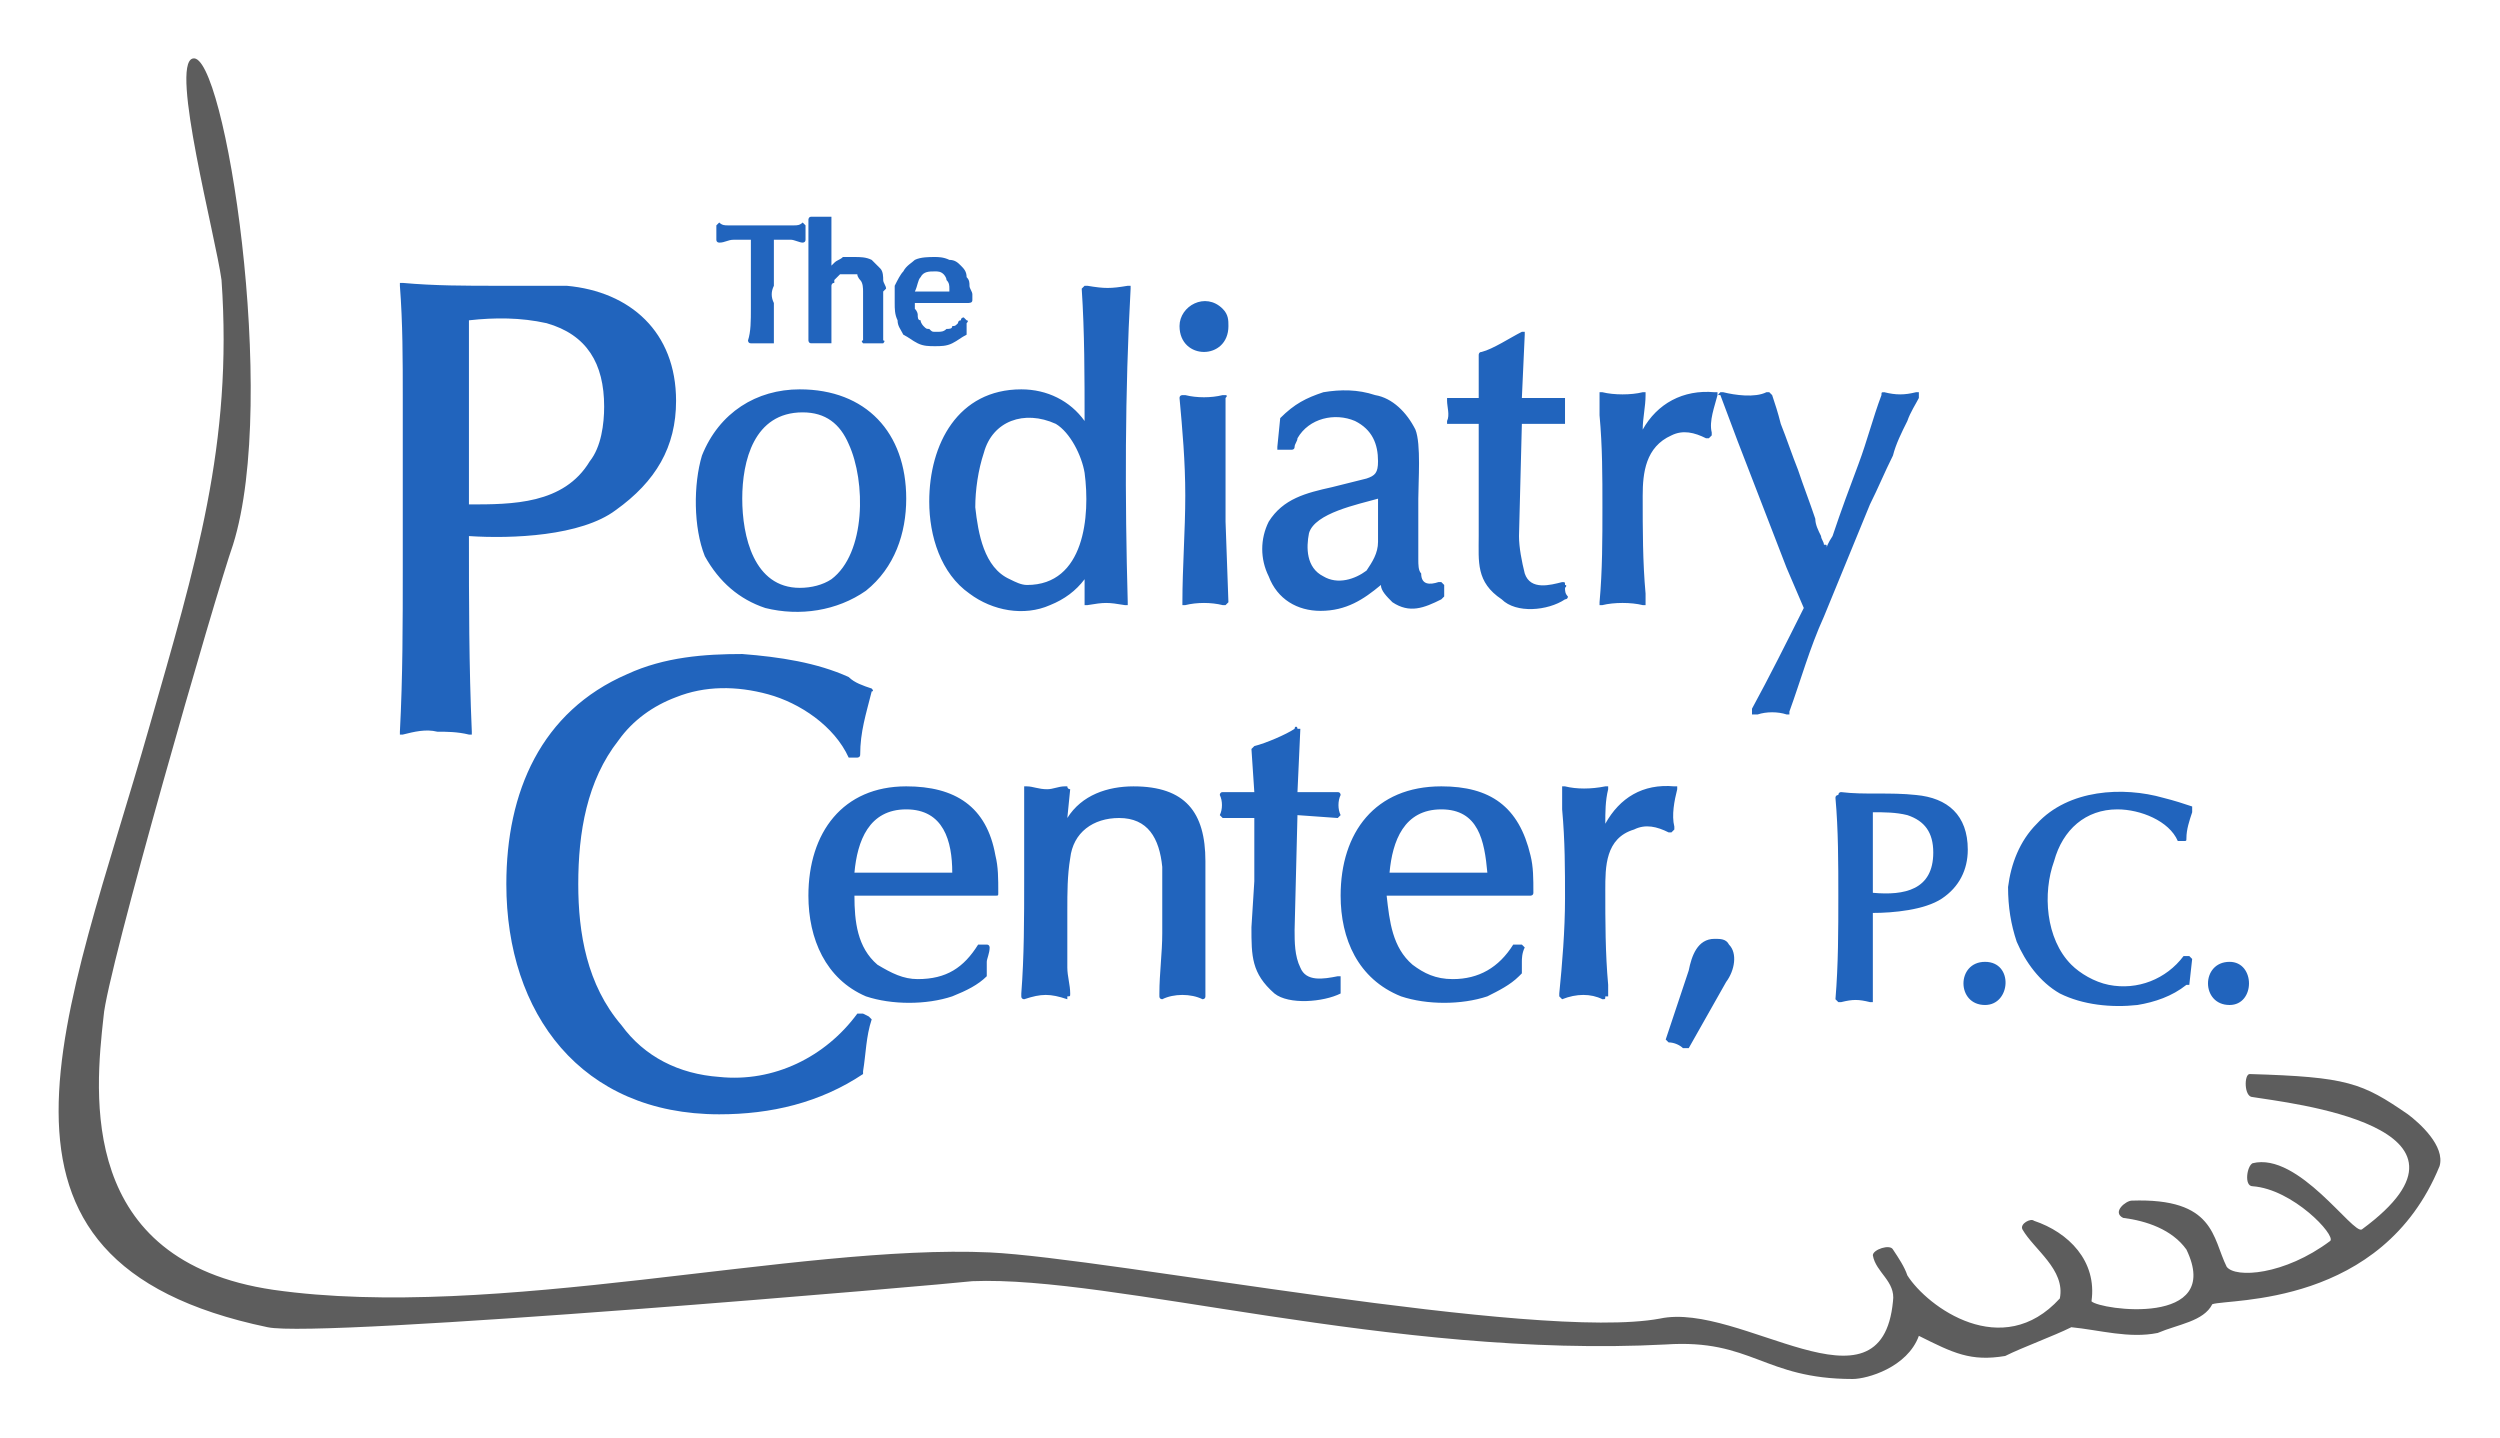 <?xml version="1.0" encoding="UTF-8"?>
<!DOCTYPE svg PUBLIC "-//W3C//DTD SVG 1.0//EN" "http://www.w3.org/TR/2001/REC-SVG-20010904/DTD/svg10.dtd">
<!-- Creator: CorelDRAW 2020 (64-Bit) -->
<svg xmlns="http://www.w3.org/2000/svg" xml:space="preserve" width="200px" height="115px" version="1.0" style="shape-rendering:geometricPrecision; text-rendering:geometricPrecision; image-rendering:optimizeQuality; fill-rule:evenodd; clip-rule:evenodd"
viewBox="0 0 8.69 4.99"
 xmlns:xlink="http://www.w3.org/1999/xlink"
 xmlns:xodm="http://www.corel.com/coreldraw/odm/2003">
 <defs>
  <style type="text/css">
   <![CDATA[
    .fil2 {fill:none}
    .fil1 {fill:#2164BD}
    .fil0 {fill:#515151;fill-rule:nonzero;fill-opacity:0.929}
   ]]>
  </style>
 </defs>
 <g id="Layer_x0020_1">
  <g id="_1602680191824">
   <path class="fil0" d="M6.58 4.52c0.01,-0.07 -0.06,-0.1 -0.07,-0.16 0,-0.02 0.06,-0.04 0.07,-0.02 0.02,0.03 0.04,0.06 0.05,0.09 0.07,0.11 0.33,0.3 0.53,0.08 0.02,-0.1 -0.09,-0.17 -0.13,-0.24 -0.01,-0.02 0.03,-0.04 0.04,-0.03 0.12,0.04 0.22,0.14 0.2,0.28 0.03,0.03 0.46,0.09 0.33,-0.18 -0.05,-0.07 -0.14,-0.1 -0.22,-0.11 -0.04,-0.02 0.01,-0.06 0.03,-0.06 0.29,-0.01 0.28,0.13 0.33,0.23 0.03,0.04 0.2,0.03 0.36,-0.09 0.02,-0.02 -0.13,-0.18 -0.27,-0.19 -0.03,0 -0.02,-0.07 0,-0.08 0.16,-0.04 0.35,0.25 0.38,0.23 0.49,-0.36 -0.26,-0.44 -0.38,-0.46 -0.03,0 -0.03,-0.08 -0.01,-0.08 0.34,0.01 0.39,0.03 0.55,0.14 0.04,0.03 0.13,0.11 0.11,0.18 -0.2,0.49 -0.73,0.46 -0.79,0.48 -0.03,0.06 -0.12,0.07 -0.19,0.1 -0.1,0.02 -0.2,-0.01 -0.3,-0.02 -0.06,0.03 -0.17,0.07 -0.23,0.1 -0.12,0.02 -0.18,-0.01 -0.3,-0.07 -0.04,0.11 -0.18,0.15 -0.23,0.15 -0.31,0 -0.35,-0.14 -0.65,-0.12 -0.95,0.05 -1.92,-0.24 -2.41,-0.22 -0.08,0.01 -2.27,0.2 -2.45,0.16 -1.1,-0.23 -0.7,-1.07 -0.41,-2.09 0.16,-0.56 0.29,-0.98 0.25,-1.55 -0.02,-0.15 -0.18,-0.75 -0.1,-0.77 0.11,-0.03 0.3,1.18 0.14,1.69 -0.06,0.17 -0.44,1.49 -0.45,1.64 -0.03,0.27 -0.09,0.85 0.59,0.95 0.77,0.11 1.82,-0.16 2.49,-0.13 0.42,0.02 1.9,0.31 2.33,0.23 0.28,-0.06 0.77,0.36 0.81,-0.06z"/>
   <path class="fil1" d="M7.75 3.34c0.09,0 0.09,0.15 0,0.15 -0.1,0 -0.1,-0.15 0,-0.15zm-0.13 -0.52c-0.01,0.03 -0.02,0.06 -0.02,0.09 0,0.01 0,0.01 -0.01,0.01l-0.01 0c0,0 -0.01,0 -0.01,0 -0.03,-0.07 -0.13,-0.11 -0.21,-0.11 -0.11,0 -0.19,0.07 -0.22,0.18 -0.04,0.11 -0.03,0.27 0.06,0.36 0.03,0.03 0.08,0.06 0.13,0.07 0.1,0.02 0.2,-0.02 0.26,-0.1 0,0 0.01,0 0.01,0l0.01 0c0.01,0.01 0.01,0.01 0.01,0.01l-0.01 0.09c0,0 0,0 -0.01,0 -0.05,0.04 -0.11,0.06 -0.17,0.07 -0.09,0.01 -0.19,0 -0.27,-0.04 -0.07,-0.04 -0.12,-0.11 -0.15,-0.18 -0.02,-0.06 -0.03,-0.12 -0.03,-0.19 0.01,-0.08 0.04,-0.16 0.1,-0.22 0.11,-0.12 0.3,-0.13 0.44,-0.09 0.04,0.01 0.07,0.02 0.1,0.03 0,0 0,0.01 0,0.02zm-0.72 0.52c0.1,0 0.09,0.15 0,0.15 -0.1,0 -0.1,-0.15 0,-0.15zm-0.39 -0.17c0,0.1 0,0.2 0,0.3 0,0 0,0.01 0,0.01 0,0 0,0 -0.01,0 -0.04,-0.01 -0.06,-0.01 -0.1,0 -0.01,0 -0.01,0 -0.01,0 0,0 -0.01,-0.01 -0.01,-0.01 0.01,-0.12 0.01,-0.24 0.01,-0.36 0,-0.11 0,-0.23 -0.01,-0.34 0,-0.01 0.01,-0.01 0.01,-0.01 0,0 0,-0.01 0.01,-0.01 0.08,0.01 0.17,0 0.26,0.01 0.11,0.01 0.18,0.07 0.18,0.19 0,0.07 -0.03,0.13 -0.09,0.17 -0.06,0.04 -0.17,0.05 -0.24,0.05zm-0.64 0.2c0.01,-0.05 0.03,-0.11 0.09,-0.11 0.02,0 0.04,0 0.05,0.02 0.03,0.03 0.02,0.09 -0.01,0.13l-0.13 0.23c-0.01,0 -0.01,0 -0.02,0 -0.01,-0.01 -0.03,-0.02 -0.05,-0.02 0,0 0,0 -0.01,-0.01 0,0 0,0 0,0l0.08 -0.24zm-0.29 -0.51c0.05,-0.09 0.13,-0.14 0.24,-0.13 0,0 0.01,0 0.01,0 0,0 0,0.01 0,0.01 -0.01,0.04 -0.02,0.09 -0.01,0.13 0,0 0,0.01 0,0.01l-0.01 0.01c-0.01,0 -0.01,0 -0.01,0 -0.04,-0.02 -0.08,-0.03 -0.12,-0.01 -0.1,0.03 -0.1,0.13 -0.1,0.21 0,0.11 0,0.22 0.01,0.33 0,0.01 0,0.03 0,0.04 0,0 0,0 -0.01,0 0,0.01 0,0.01 -0.01,0.01 -0.04,-0.02 -0.09,-0.02 -0.14,0 0,0 0,0 -0.01,-0.01 0,0 0,0 0,-0.01 0.01,-0.1 0.02,-0.22 0.02,-0.33 0,-0.1 0,-0.2 -0.01,-0.31 0,-0.02 0,-0.05 0,-0.07 0,0 0,-0.01 0,-0.01 0,0 0.01,0 0.01,0 0.04,0.01 0.09,0.01 0.14,0 0,0 0,0 0.01,0 0,0.01 0,0.01 0,0.01 -0.01,0.04 -0.01,0.08 -0.01,0.12zm-0.76 0.25c0.01,0.09 0.02,0.18 0.09,0.24 0.04,0.03 0.08,0.05 0.14,0.05 0.09,0 0.16,-0.04 0.21,-0.12 0,0 0.01,0 0.01,0l0.02 0c0,0 0.01,0.01 0.01,0.01 -0.01,0.02 -0.01,0.04 -0.01,0.05 0,0.01 0,0.03 0,0.04 0,0 0,0 -0.01,0.01 -0.03,0.03 -0.07,0.05 -0.11,0.07 -0.09,0.03 -0.21,0.03 -0.3,0 -0.15,-0.06 -0.21,-0.2 -0.21,-0.35 0,-0.22 0.12,-0.38 0.35,-0.38 0.17,0 0.27,0.07 0.31,0.24 0.01,0.04 0.01,0.08 0.01,0.13 0,0.01 -0.01,0.01 -0.01,0.01l-0.5 0zm-0.46 -0.27l-0.11 0c0,0 0,0 0,0 -0.01,-0.01 -0.01,-0.01 -0.01,-0.01 0.01,-0.02 0.01,-0.05 0,-0.07 0,0 0,-0.01 0.01,-0.01 0,0 0,0 0,0l0.11 0 -0.01 -0.15c0,0 0.01,-0.01 0.01,-0.01 0.04,-0.01 0.11,-0.04 0.14,-0.06 0,-0.01 0.01,-0.01 0.01,0 0,0 0.01,0 0.01,0l-0.01 0.22 0.14 0c0,0 0,0 0,0 0.01,0 0.01,0.01 0.01,0.01 -0.01,0.02 -0.01,0.05 0,0.07 0,0 0,0 -0.01,0.01 0,0 0,0 0,0l-0.14 -0.01 -0.01 0.4c0,0.04 0,0.09 0.02,0.13 0.02,0.05 0.08,0.04 0.13,0.03 0,0 0.01,0 0.01,0 0,0.01 0,0.01 0,0.01 0,0.02 0,0.02 0,0.04 0,0 0,0.01 0,0.01 -0.06,0.03 -0.18,0.04 -0.23,0 -0.08,-0.07 -0.08,-0.13 -0.08,-0.23l0.01 -0.16 0 -0.22zm-0.65 0c0.05,-0.08 0.14,-0.11 0.23,-0.11 0.18,0 0.25,0.09 0.25,0.26 0,0.08 0,0.15 0,0.23 0,0.05 0,0.1 0,0.14 0,0.03 0,0.07 0,0.09 0,0.01 0,0.01 0,0.01 0,0.01 -0.01,0.01 -0.01,0.01 -0.04,-0.02 -0.1,-0.02 -0.14,0 0,0 -0.01,0 -0.01,-0.01 0,0 0,0 0,-0.01 0,-0.07 0.01,-0.14 0.01,-0.21 0,-0.08 0,-0.16 0,-0.23 -0.01,-0.1 -0.05,-0.17 -0.15,-0.17 -0.09,0 -0.16,0.05 -0.17,0.14 -0.01,0.06 -0.01,0.12 -0.01,0.18 0,0.07 0,0.13 0,0.2 0,0.03 0.01,0.06 0.01,0.09 0,0.01 0,0.01 -0.01,0.01 0,0.01 0,0.01 0,0.01 -0.06,-0.02 -0.09,-0.02 -0.15,0 0,0 -0.01,0 -0.01,-0.01 0,0 0,0 0,-0.01 0.01,-0.13 0.01,-0.26 0.01,-0.4l0 -0.31c0,0 0,0 0,-0.01 0,0 0,0 0.01,0 0.02,0 0.04,0.01 0.07,0.01 0.02,0 0.04,-0.01 0.06,-0.01 0.01,0 0.01,0 0.01,0 0,0.01 0.01,0.01 0.01,0.01l-0.01 0.1zm-0.74 0.27c0,0.09 0.01,0.18 0.08,0.24 0.05,0.03 0.09,0.05 0.14,0.05 0.1,0 0.16,-0.04 0.21,-0.12 0.01,0 0.01,0 0.02,0l0.01 0c0.01,0 0.01,0.01 0.01,0.01 0,0.02 -0.01,0.04 -0.01,0.05 0,0.01 0,0.03 0,0.04 0,0 0,0 0,0.01 -0.03,0.03 -0.07,0.05 -0.12,0.07 -0.09,0.03 -0.21,0.03 -0.3,0 -0.14,-0.06 -0.2,-0.2 -0.2,-0.35 0,-0.22 0.12,-0.38 0.34,-0.38 0.17,0 0.28,0.07 0.31,0.24 0.01,0.04 0.01,0.08 0.01,0.13 0,0.01 0,0.01 -0.01,0.01l-0.49 0zm0.06 -0.71c-0.02,0.08 -0.04,0.14 -0.04,0.22 0,0.01 -0.01,0.01 -0.01,0.01l-0.02 0c-0.01,0 -0.01,0 -0.01,0 -0.05,-0.11 -0.17,-0.19 -0.28,-0.22 -0.11,-0.03 -0.22,-0.03 -0.32,0.01 -0.08,0.03 -0.15,0.08 -0.2,0.15 -0.11,0.14 -0.14,0.32 -0.14,0.5 0,0.17 0.03,0.35 0.15,0.49 0.08,0.11 0.2,0.17 0.34,0.18 0.19,0.02 0.37,-0.07 0.48,-0.22 0.01,0 0.01,0 0.02,0l0.02 0.01c0,0 0.01,0.01 0.01,0.01 -0.02,0.06 -0.02,0.12 -0.03,0.18 0,0 0,0.01 0,0.01 -0.15,0.1 -0.32,0.14 -0.5,0.14 -0.48,0 -0.74,-0.35 -0.74,-0.8 0,-0.32 0.12,-0.6 0.42,-0.73 0.13,-0.06 0.27,-0.07 0.4,-0.07 0.13,0.01 0.26,0.03 0.37,0.08 0.02,0.02 0.05,0.03 0.08,0.04 0,0 0.01,0.01 0,0.01zm3.24 -0.29l-0.06 -0.14 -0.17 -0.44 -0.06 -0.16c-0.01,0 -0.01,0 0,-0.01 0,0 0,0 0.01,0 0.04,0.01 0.11,0.02 0.15,0 0.01,0 0.01,0 0.01,0 0,0 0.01,0.01 0.01,0.01 0.01,0.03 0.02,0.06 0.03,0.1 0.02,0.05 0.04,0.11 0.06,0.16 0.02,0.06 0.04,0.11 0.06,0.17 0,0.02 0.01,0.04 0.02,0.06 0,0.01 0.01,0.02 0.01,0.03 0.01,0 0.01,0 0.01,0.01 0,-0.01 0.02,-0.04 0.02,-0.04 0.03,-0.09 0.06,-0.17 0.09,-0.25 0.03,-0.08 0.05,-0.16 0.08,-0.24 0,-0.01 0,-0.01 0.01,-0.01 0.04,0.01 0.07,0.01 0.11,0 0,0 0.01,0 0.01,0 0,0.01 0,0.01 0,0.02 -0.01,0.02 -0.03,0.05 -0.04,0.08 -0.02,0.04 -0.04,0.08 -0.05,0.12 -0.03,0.06 -0.05,0.11 -0.08,0.17l-0.16 0.39c-0.05,0.11 -0.08,0.22 -0.12,0.33 0,0.01 0,0.01 0,0.01 0,0 -0.01,0 -0.01,0 -0.03,-0.01 -0.07,-0.01 -0.1,0 -0.01,0 -0.01,0 -0.02,0 0,-0.01 0,-0.01 0,-0.02 0.06,-0.11 0.12,-0.23 0.18,-0.35zm-0.56 -0.62c0.05,-0.09 0.14,-0.14 0.25,-0.13 0.01,0 0.01,0 0.01,0 0,0 0,0.01 0,0.01 -0.01,0.04 -0.03,0.09 -0.02,0.13 0,0.01 0,0.01 0,0.01l-0.01 0.01c-0.01,0 -0.01,0 -0.01,0 -0.04,-0.02 -0.08,-0.03 -0.12,-0.01 -0.09,0.04 -0.1,0.13 -0.1,0.21 0,0.12 0,0.23 0.01,0.34 0,0.01 0,0.02 0,0.03 0,0 0,0.01 0,0.01 -0.01,0 -0.01,0 -0.01,0 -0.04,-0.01 -0.1,-0.01 -0.14,0 0,0 -0.01,0 -0.01,0 0,0 0,-0.01 0,-0.01 0.01,-0.11 0.01,-0.22 0.01,-0.33 0,-0.11 0,-0.21 -0.01,-0.32 0,-0.02 0,-0.05 0,-0.07 0,0 0,-0.01 0,-0.01 0.01,0 0.01,0 0.01,0 0.04,0.01 0.1,0.01 0.14,0 0,0 0.01,0 0.01,0 0,0.01 0,0.01 0,0.01 0,0.04 -0.01,0.08 -0.01,0.12zm-0.57 -0.11l0 -0.15c0,0 0,-0.01 0.01,-0.01 0.04,-0.01 0.1,-0.05 0.14,-0.07 0,0 0,0 0.01,0 0,0.01 0,0.01 0,0.01l-0.01 0.22 0.14 0c0,0 0.01,0 0.01,0 0,0 0,0.01 0,0.01 0,0.02 0,0.05 0,0.07 0,0 0,0 0,0.01 0,0 -0.01,0 -0.01,0l-0.14 0 -0.01 0.39c0,0.04 0.01,0.09 0.02,0.13 0.02,0.06 0.09,0.04 0.13,0.03 0.01,0 0.01,0 0.01,0.01 0,0 0.01,0 0,0.01 0,0.01 0,0.02 0.01,0.03 0,0.01 -0.01,0.01 -0.01,0.01 -0.06,0.04 -0.17,0.05 -0.22,0 -0.09,-0.06 -0.08,-0.13 -0.08,-0.22l0 -0.17 0 -0.22c-0.01,0 -0.03,0 -0.04,0 -0.02,0 -0.04,0 -0.06,0 0,0 0,0 -0.01,0 0,0 0,-0.01 0,-0.01 0.01,-0.02 0,-0.05 0,-0.07 0,0 0,-0.01 0,-0.01 0.01,0 0.01,0 0.01,0l0.1 0zm-0.34 0.65c-0.06,0.05 -0.12,0.09 -0.21,0.09 -0.08,0 -0.15,-0.04 -0.18,-0.12 -0.03,-0.06 -0.03,-0.13 0,-0.19 0.05,-0.08 0.13,-0.1 0.22,-0.12l0.12 -0.03c0.03,-0.01 0.04,-0.02 0.04,-0.06 0,-0.06 -0.02,-0.11 -0.08,-0.14 -0.07,-0.03 -0.16,-0.01 -0.2,0.06 0,0.01 -0.01,0.02 -0.01,0.03 0,0.01 -0.01,0.01 -0.01,0.01l-0.04 0c0,0 0,0 -0.01,0 0,-0.01 0,-0.01 0,-0.01l0.01 -0.1c0,0 0,0 0,0 0.05,-0.05 0.09,-0.07 0.15,-0.09 0.06,-0.01 0.12,-0.01 0.18,0.01 0.06,0.01 0.11,0.06 0.14,0.12 0.02,0.05 0.01,0.18 0.01,0.24 0,0.04 0,0.09 0,0.13 0,0.02 0,0.05 0,0.08 0,0.02 0,0.04 0.01,0.05 0,0.04 0.03,0.04 0.06,0.03 0,0 0.01,0 0.01,0 0,0 0,0 0.01,0.01l0 0.04c0,0 -0.01,0.01 -0.01,0.01 -0.06,0.03 -0.11,0.05 -0.17,0.01 -0.02,-0.02 -0.04,-0.04 -0.04,-0.06zm-0.53 -0.9c0,0.12 -0.17,0.12 -0.17,0 0,-0.07 0.09,-0.12 0.15,-0.06 0.02,0.02 0.02,0.04 0.02,0.06zm-0.15 0.59c0,-0.12 -0.01,-0.23 -0.02,-0.34 0,-0.01 0.01,-0.01 0.01,-0.01 0,0 0,0 0.01,0 0.04,0.01 0.09,0.01 0.13,0 0.01,0 0.01,0 0.01,0 0,0 0.01,0 0,0.01 0,0.14 0,0.29 0,0.43l0.01 0.28c0,0 -0.01,0.01 -0.01,0.01 0,0 0,0 -0.01,0 -0.04,-0.01 -0.09,-0.01 -0.13,0 0,0 -0.01,0 -0.01,0 0,0 0,-0.01 0,-0.01 0,-0.12 0.01,-0.25 0.01,-0.37zm-0.35 -0.26c0,-0.15 0,-0.31 -0.01,-0.46 0,0 0,0 0.01,-0.01 0,0 0,0 0.01,0 0.06,0.01 0.08,0.01 0.14,0 0,0 0,0 0.01,0 0,0.01 0,0.01 0,0.01 -0.02,0.36 -0.02,0.73 -0.01,1.09 0,0 0,0.01 0,0.01 -0.01,0 -0.01,0 -0.01,0 -0.06,-0.01 -0.07,-0.01 -0.13,0 -0.01,0 -0.01,0 -0.01,0 0,0 0,-0.01 0,-0.01l0 -0.08c-0.03,0.04 -0.07,0.07 -0.12,0.09 -0.09,0.04 -0.2,0.02 -0.28,-0.04 -0.1,-0.07 -0.14,-0.2 -0.14,-0.32 0,-0.2 0.1,-0.39 0.32,-0.39 0.09,0 0.17,0.04 0.22,0.11zm-0.99 -0.11c0.23,0 0.37,0.15 0.37,0.38 0,0.12 -0.04,0.24 -0.14,0.32 -0.1,0.07 -0.23,0.09 -0.35,0.06 -0.09,-0.03 -0.16,-0.09 -0.21,-0.18 -0.04,-0.1 -0.04,-0.25 -0.01,-0.35 0.06,-0.15 0.19,-0.23 0.34,-0.23zm-1.15 0.51c0,0.23 0,0.45 0.01,0.68 0,0 0,0 0,0.01 0,0 -0.01,0 -0.01,0 -0.04,-0.01 -0.08,-0.01 -0.11,-0.01 -0.04,-0.01 -0.08,0 -0.12,0.01 0,0 -0.01,0 -0.01,0 0,0 0,-0.01 0,-0.01 0.01,-0.19 0.01,-0.38 0.01,-0.57 0,-0.2 0,-0.39 0,-0.59 0,-0.13 0,-0.26 -0.01,-0.39 0,0 0,-0.01 0,-0.01 0,0 0,0 0.01,0 0.11,0.01 0.22,0.01 0.33,0.01 0.08,0 0.16,0 0.24,0 0.22,0.02 0.38,0.16 0.38,0.4 0,0.16 -0.07,0.28 -0.21,0.38 -0.12,0.09 -0.36,0.1 -0.51,0.09zm4.88 0.96l0 0.28c0.11,0.01 0.21,-0.01 0.21,-0.14 0,-0.07 -0.03,-0.11 -0.09,-0.13 -0.04,-0.01 -0.08,-0.01 -0.12,-0.01zm-1.34 0.21c-0.01,-0.11 -0.03,-0.22 -0.16,-0.22 -0.13,0 -0.17,0.11 -0.18,0.22l0.34 0zm-1.86 0c0,-0.11 -0.03,-0.22 -0.16,-0.22 -0.13,0 -0.17,0.11 -0.18,0.22l0.34 0zm1.48 -1.3c-0.07,0.02 -0.22,0.05 -0.24,0.12 -0.01,0.05 -0.01,0.12 0.05,0.15 0.05,0.03 0.11,0.01 0.15,-0.02 0.02,-0.03 0.04,-0.06 0.04,-0.1l0 -0.15zm-1.22 0.3c0.2,0 0.22,-0.24 0.2,-0.39 -0.01,-0.06 -0.05,-0.14 -0.1,-0.17 -0.11,-0.05 -0.22,-0.01 -0.25,0.1 -0.02,0.06 -0.03,0.13 -0.03,0.19 0.01,0.09 0.03,0.21 0.12,0.25 0.02,0.01 0.04,0.02 0.06,0.02zm-0.78 -0.6c-0.17,0 -0.21,0.17 -0.21,0.3 0,0.13 0.04,0.31 0.2,0.31 0.04,0 0.08,-0.01 0.11,-0.03 0.12,-0.09 0.12,-0.34 0.06,-0.47 -0.03,-0.07 -0.08,-0.11 -0.16,-0.11zm-1.16 -0.32l0 0.64c0.15,0 0.33,0 0.42,-0.15 0.04,-0.05 0.05,-0.13 0.05,-0.19 0,-0.15 -0.06,-0.25 -0.2,-0.29 -0.09,-0.02 -0.18,-0.02 -0.27,-0.01z"/>
   <path class="fil1" d="M2.69 0.83c0,0.02 0,0.03 0,0.05 0,0.02 0,0.04 0,0.06 0,0.02 0,0.03 0,0.05 -0.01,0.02 -0.01,0.04 0,0.06 0,0.02 0,0.04 0,0.07 0,0.02 0,0.04 0,0.06 0,0 0,0.01 0,0.01 -0.01,0 -0.01,0 -0.01,0 -0.01,0 -0.02,0 -0.03,0 0,0 0,0 -0.01,0 0,0 -0.01,0 -0.01,0 -0.01,0 -0.01,0 -0.01,0 -0.01,0 -0.01,0 -0.01,0 -0.01,0 -0.01,-0.01 -0.01,-0.01 0.01,-0.03 0.01,-0.07 0.01,-0.11 0,-0.03 0,-0.07 0,-0.11 0,-0.03 0,-0.05 0,-0.08 0,-0.01 0,-0.03 0,-0.05 -0.02,0 -0.04,0 -0.06,0 -0.02,0 -0.03,0.01 -0.05,0.01 0,0 -0.01,0 -0.01,-0.01 0,0 0,0 0,-0.01 0,0 0,0 0,0 0,-0.01 0,-0.01 0,-0.01 0,-0.01 0,-0.01 0,-0.01 0,-0.01 0,-0.01 0,-0.01 0,0 0,-0.01 0,-0.01 0,0 0.01,-0.01 0.01,-0.01 0.01,0.01 0.02,0.01 0.03,0.01 0.01,0 0.03,0 0.04,0 0.01,0 0.03,0 0.04,0 0.01,0 0.02,0 0.04,0 0.01,0 0.02,0 0.04,0 0.01,0 0.02,0 0.03,0 0.02,0 0.03,0 0.04,0 0.01,0 0.02,0 0.03,-0.01 0,0 0.01,0.01 0.01,0.01 0,0 0,0.01 0,0.01 0,0 0,0 0,0.01 0,0 0,0 0,0.01 0,0 0,0 0,0.01 0,0 0,0 0,0 0,0.01 0,0.01 0,0.01 0,0.01 -0.01,0.01 -0.01,0.01 -0.01,0 -0.03,-0.01 -0.04,-0.01 -0.02,0 -0.04,0 -0.06,0zm0.2 0.09c0,0 0.01,-0.01 0.01,-0.01 0.01,-0.01 0.02,-0.01 0.03,-0.02 0.01,0 0.03,0 0.04,0 0.02,0 0.04,0 0.06,0.01 0.01,0.01 0.02,0.02 0.03,0.03 0.01,0.01 0.01,0.03 0.01,0.04 0,0.01 0.01,0.02 0.01,0.03 0,0 -0.01,0.01 -0.01,0.01 0,0.01 0,0.01 0,0.02 0,0.01 0,0.02 0,0.03 0,0.01 0,0.01 0,0.02 0,0.01 0,0.02 0,0.03 0,0 0,0.01 0,0.01 0,0.01 0,0.01 0,0.01 0,0.01 0,0.02 0,0.02 0,0.01 0,0.01 0,0.02 0,0 0,0.01 0,0.01 0.01,0 0,0.01 0,0.01 0,0 -0.01,0 -0.01,0 0,0 -0.01,0 -0.01,0 0,0 -0.01,0 -0.01,0 -0.01,0 -0.01,0 -0.02,0 0,0 -0.01,0 -0.01,0 0,0 -0.01,0 -0.01,0 0,0 -0.01,-0.01 0,-0.01 0,-0.01 0,-0.03 0,-0.04 0,-0.02 0,-0.03 0,-0.05 0,-0.01 0,-0.02 0,-0.03 0,0 0,-0.01 0,-0.01 0,-0.02 0,-0.03 0,-0.04 0,-0.01 0,-0.03 -0.01,-0.04 0,0 -0.01,-0.01 -0.01,-0.02 -0.01,0 -0.02,0 -0.03,0 -0.01,0 -0.02,0 -0.03,0 -0.01,0.01 -0.01,0.01 -0.02,0.02 0,0 0,0 0,0.01 -0.01,0 -0.01,0.01 -0.01,0.01 0,0.01 0,0.01 0,0.02 0,0.01 0,0.02 0,0.03 0,0.02 0,0.03 0,0.05 0,0.01 0,0.03 0,0.04 0,0.01 0,0.02 0,0.03 0,0 0,0.01 0,0.02 0,0 0,0.01 0,0.01 -0.01,0 -0.01,0 -0.01,0 -0.01,0 -0.01,0 -0.01,0 -0.01,0 -0.01,0 -0.02,0 0,0 -0.01,0 -0.01,0 -0.01,0 -0.01,0 -0.01,0 -0.01,0 -0.01,0 -0.01,0 -0.01,0 -0.01,-0.01 -0.01,-0.01 0,-0.02 0,-0.05 0,-0.07 0,-0.03 0,-0.05 0,-0.08l0 -0.12c0,-0.02 0,-0.03 0,-0.05 0,-0.01 0,-0.02 0,-0.04 0,-0.01 0,-0.02 0,-0.03 0,-0.01 0,-0.02 0,-0.03 0,0 0,-0.01 0.01,-0.01 0,0 0,0 0.01,0 0,0 0,0 0.01,0 0,0 0.01,0 0.01,0 0.01,0 0.01,0 0.02,0 0,0 0,0 0.01,0 0,0 0.01,0 0.01,0 0,0 0,0.01 0,0.01 0,0 0,0.01 0,0.01 0,0.01 0,0.01 0,0.02 0,0.01 0,0.01 0,0.02 0,0 0,0.01 0,0.01 0,0.01 0,0.02 0,0.03 0,0.01 0,0.02 0,0.02 0,0.01 0,0.01 0,0.02 0,0 0,0.01 0,0.01l0 0.02zm0.29 0.13c0,0.01 0,0.01 0,0.01 0,0 0,0.01 0,0.01 0.01,0.01 0.01,0.02 0.01,0.02 0,0.01 0,0.02 0.01,0.02 0,0.01 0.01,0.02 0.01,0.02 0.01,0.01 0.01,0.01 0.02,0.01 0.01,0.01 0.01,0.01 0.02,0.01 0,0 0.01,0 0.01,0 0.01,0 0.02,0 0.03,-0.01 0.01,0 0.02,0 0.02,-0.01 0.01,0 0.01,0 0.02,-0.01 0,0 0,-0.01 0.01,-0.01 0,-0.01 0.01,-0.01 0.01,-0.01l0.01 0.01c0,0 0.01,0 0,0.01 0,0.01 0,0.01 0,0.02 0,0 0,0.01 0,0.01 0,0.01 0,0.01 0,0.01 -0.02,0.01 -0.03,0.02 -0.05,0.03 -0.02,0.01 -0.04,0.01 -0.06,0.01 -0.02,0 -0.04,0 -0.06,-0.01 -0.02,-0.01 -0.03,-0.02 -0.05,-0.03 -0.01,-0.02 -0.02,-0.03 -0.02,-0.05 -0.01,-0.02 -0.01,-0.04 -0.01,-0.06 0,-0.02 0,-0.04 0,-0.06 0.01,-0.02 0.02,-0.04 0.03,-0.05 0.01,-0.02 0.03,-0.03 0.04,-0.04 0.02,-0.01 0.05,-0.01 0.07,-0.01 0.01,0 0.03,0 0.05,0.01 0.02,0 0.03,0.01 0.04,0.02 0.01,0.01 0.02,0.02 0.02,0.04 0.01,0.01 0.01,0.02 0.01,0.03 0,0.01 0.01,0.02 0.01,0.03 0,0.01 0,0.02 0,0.02 0,0.01 -0.01,0.01 -0.02,0.01l-0.18 0zm0.12 -0.04c0,-0.01 0,-0.01 0,-0.01 0,-0.01 0,-0.02 -0.01,-0.03 0,-0.01 -0.01,-0.02 -0.01,-0.02 -0.01,-0.01 -0.02,-0.01 -0.03,-0.01 -0.02,0 -0.04,0 -0.05,0.02 -0.01,0.01 -0.01,0.03 -0.02,0.05l0.12 0z"/>
  </g>
  <rect class="fil2" width="8.69" height="4.99"/>
 </g>
</svg>
